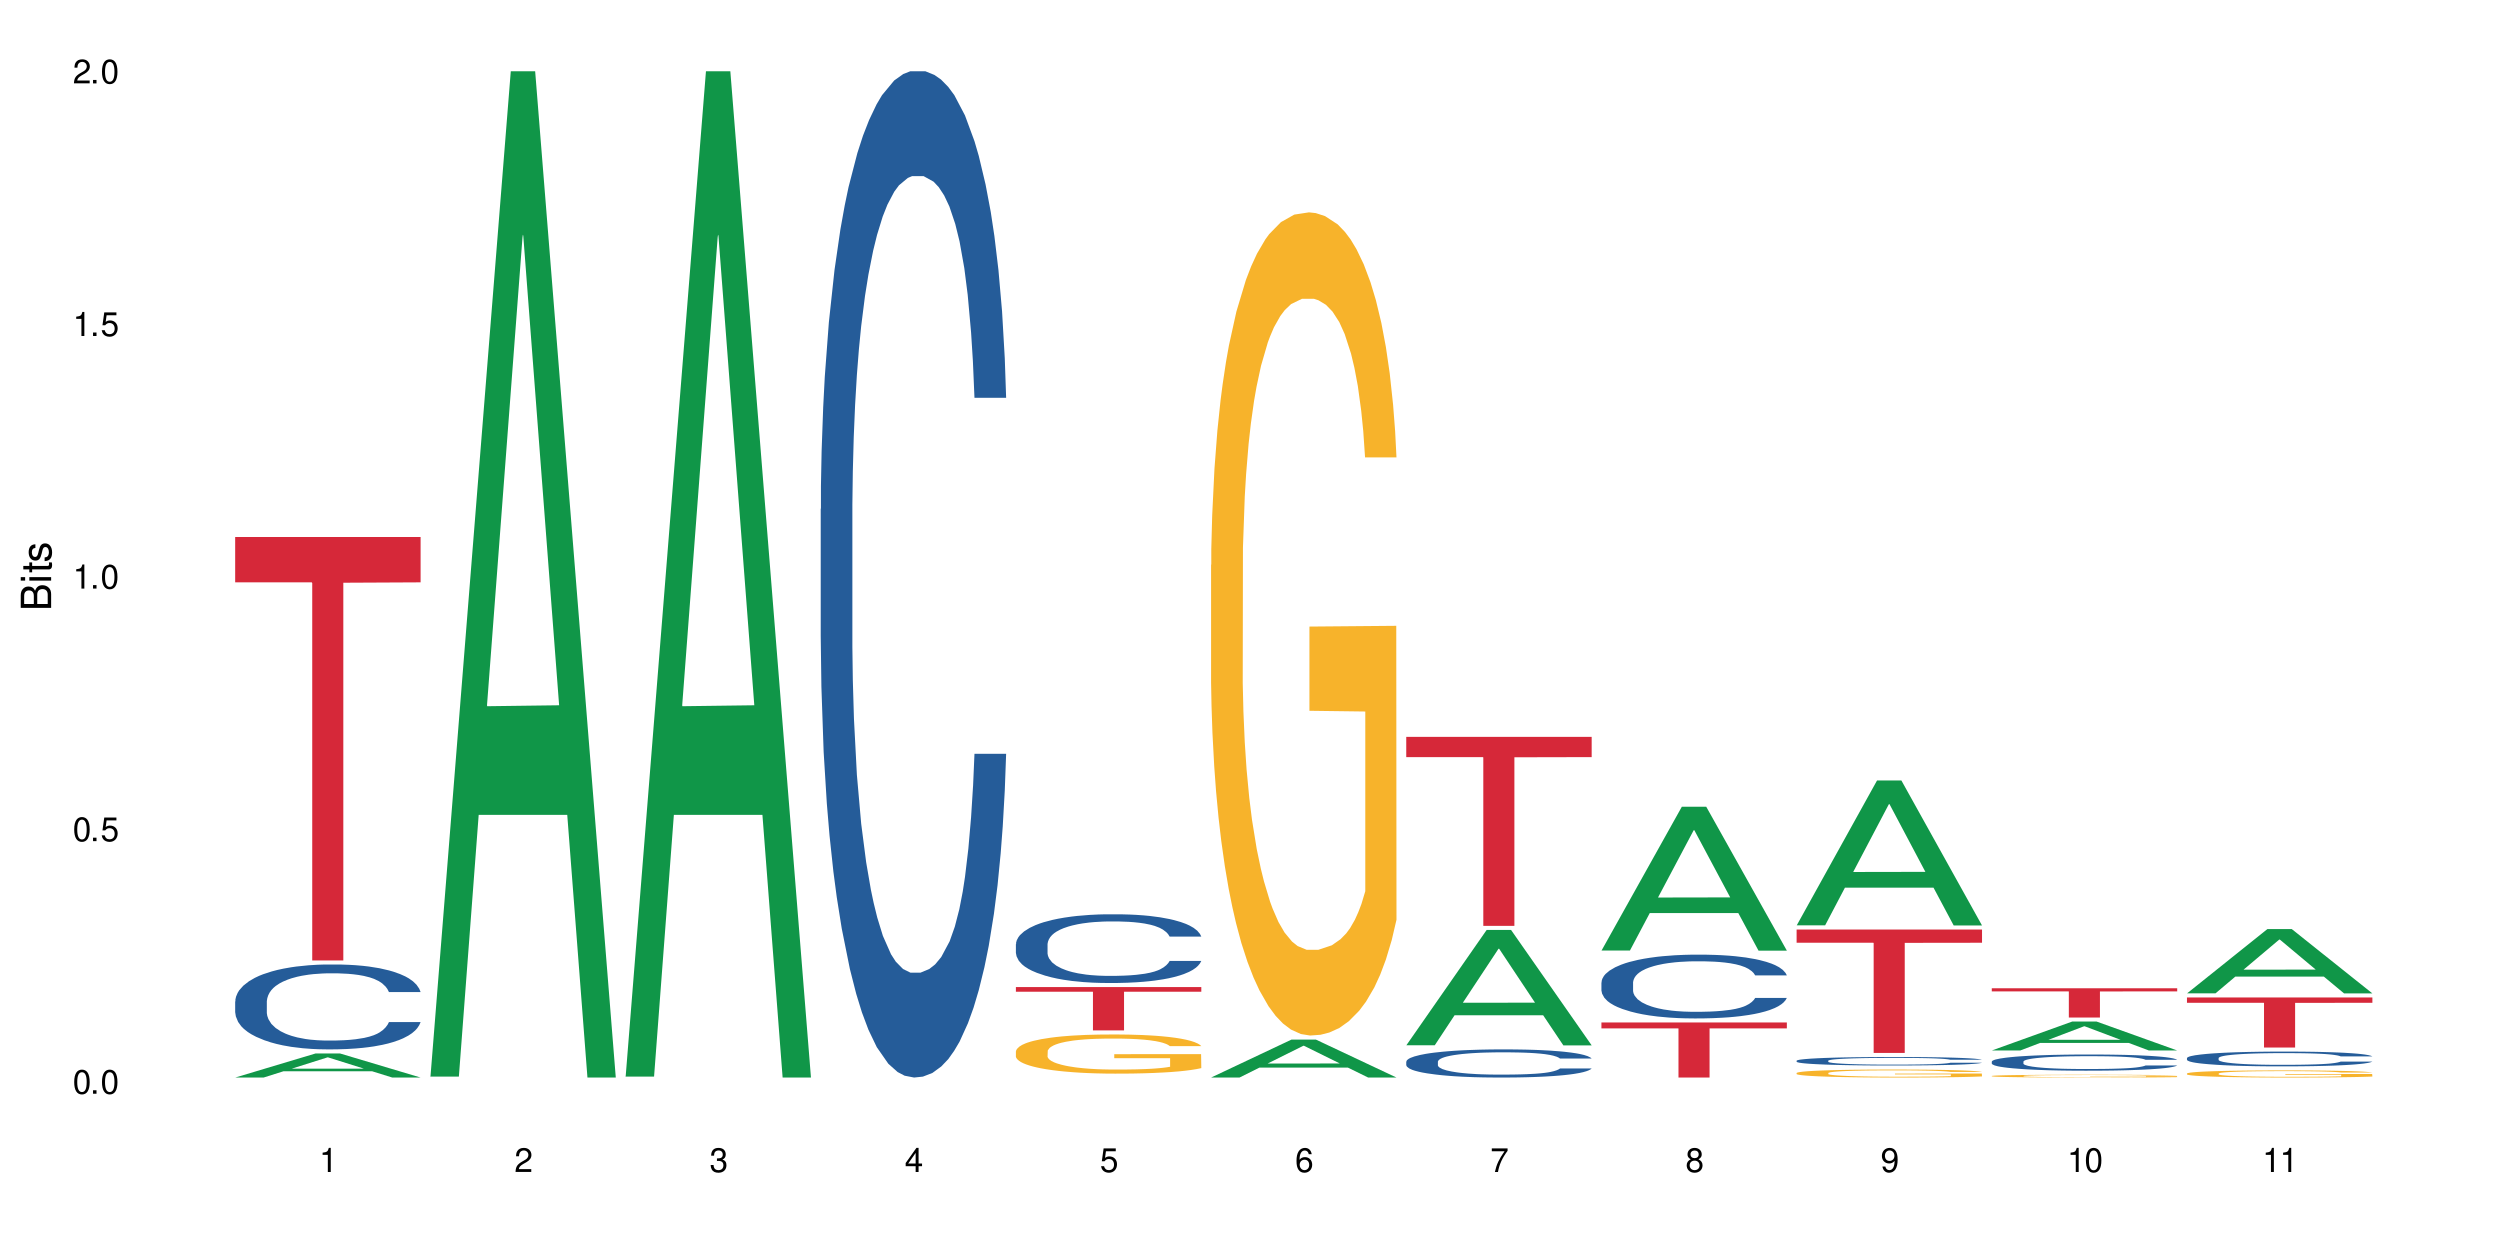 <?xml version="1.0" encoding="UTF-8"?>
<svg xmlns="http://www.w3.org/2000/svg" xmlns:xlink="http://www.w3.org/1999/xlink" width="720" height="360" viewBox="0 0 720 360">
<defs>
<g>
<g id="glyph-0-0">
</g>
<g id="glyph-0-1">
<path d="M 2.641 -6.938 C 2 -6.938 1.422 -6.656 1.078 -6.172 C 0.641 -5.562 0.406 -4.641 0.406 -3.359 C 0.406 -1.016 1.188 0.219 2.641 0.219 C 4.078 0.219 4.859 -1.016 4.859 -3.297 C 4.859 -4.641 4.656 -5.547 4.203 -6.172 C 3.844 -6.656 3.281 -6.938 2.641 -6.938 Z M 2.641 -6.188 C 3.547 -6.188 4 -5.25 4 -3.375 C 4 -1.406 3.562 -0.484 2.625 -0.484 C 1.734 -0.484 1.281 -1.438 1.281 -3.344 C 1.281 -5.25 1.734 -6.188 2.641 -6.188 Z M 2.641 -6.188 "/>
</g>
<g id="glyph-0-2">
<path d="M 1.828 -1 L 0.828 -1 L 0.828 0 L 1.828 0 Z M 1.828 -1 "/>
</g>
<g id="glyph-0-3">
<path d="M 4.562 -6.797 L 1.062 -6.797 L 0.547 -3.094 L 1.328 -3.094 C 1.719 -3.562 2.047 -3.734 2.578 -3.734 C 3.484 -3.734 4.062 -3.109 4.062 -2.094 C 4.062 -1.125 3.484 -0.531 2.578 -0.531 C 1.828 -0.531 1.375 -0.906 1.188 -1.672 L 0.328 -1.672 C 0.453 -1.109 0.547 -0.844 0.75 -0.594 C 1.125 -0.078 1.828 0.219 2.594 0.219 C 3.969 0.219 4.922 -0.781 4.922 -2.219 C 4.922 -3.562 4.031 -4.484 2.719 -4.484 C 2.25 -4.484 1.859 -4.359 1.469 -4.062 L 1.734 -5.969 L 4.562 -5.969 Z M 4.562 -6.797 "/>
</g>
<g id="glyph-0-4">
<path d="M 2.484 -4.938 L 2.484 0 L 3.328 0 L 3.328 -6.938 L 2.766 -6.938 C 2.469 -5.875 2.281 -5.734 0.984 -5.562 L 0.984 -4.938 Z M 2.484 -4.938 "/>
</g>
<g id="glyph-0-5">
<path d="M 4.859 -0.828 L 1.281 -0.828 C 1.359 -1.406 1.672 -1.781 2.5 -2.281 L 3.469 -2.828 C 4.406 -3.344 4.906 -4.062 4.906 -4.906 C 4.906 -5.484 4.672 -6.031 4.266 -6.406 C 3.859 -6.766 3.375 -6.938 2.719 -6.938 C 1.859 -6.938 1.219 -6.625 0.844 -6.031 C 0.609 -5.672 0.5 -5.234 0.484 -4.531 L 1.328 -4.531 C 1.359 -5.016 1.406 -5.281 1.531 -5.516 C 1.75 -5.938 2.188 -6.203 2.703 -6.203 C 3.469 -6.203 4.031 -5.641 4.031 -4.891 C 4.031 -4.344 3.719 -3.859 3.125 -3.516 L 2.234 -3 C 0.812 -2.172 0.406 -1.531 0.328 -0.016 L 4.859 -0.016 Z M 4.859 -0.828 "/>
</g>
<g id="glyph-0-6">
<path d="M 2.125 -3.188 L 2.578 -3.188 C 3.5 -3.188 3.984 -2.766 3.984 -1.922 C 3.984 -1.062 3.469 -0.531 2.594 -0.531 C 1.656 -0.531 1.203 -1 1.156 -2.016 L 0.312 -2.016 C 0.344 -1.453 0.438 -1.094 0.609 -0.781 C 0.953 -0.109 1.625 0.219 2.547 0.219 C 3.953 0.219 4.859 -0.625 4.859 -1.938 C 4.859 -2.828 4.516 -3.297 3.703 -3.594 C 4.344 -3.844 4.656 -4.328 4.656 -5.031 C 4.656 -6.219 3.875 -6.938 2.578 -6.938 C 1.203 -6.938 0.484 -6.172 0.453 -4.703 L 1.297 -4.703 C 1.312 -5.125 1.344 -5.359 1.453 -5.578 C 1.641 -5.969 2.062 -6.203 2.594 -6.203 C 3.344 -6.203 3.797 -5.75 3.797 -5 C 3.797 -4.516 3.609 -4.219 3.25 -4.047 C 3.016 -3.953 2.703 -3.922 2.125 -3.906 Z M 2.125 -3.188 "/>
</g>
<g id="glyph-0-7">
<path d="M 3.141 -1.672 L 3.141 0 L 3.984 0 L 3.984 -1.672 L 4.984 -1.672 L 4.984 -2.438 L 3.984 -2.438 L 3.984 -6.938 L 3.359 -6.938 L 0.266 -2.578 L 0.266 -1.672 Z M 3.141 -2.438 L 1 -2.438 L 3.141 -5.5 Z M 3.141 -2.438 "/>
</g>
<g id="glyph-0-8">
<path d="M 4.781 -5.125 C 4.609 -6.266 3.891 -6.938 2.844 -6.938 C 2.094 -6.938 1.422 -6.578 1.031 -5.953 C 0.594 -5.266 0.406 -4.422 0.406 -3.172 C 0.406 -2 0.578 -1.25 0.984 -0.641 C 1.359 -0.078 1.953 0.219 2.703 0.219 C 3.984 0.219 4.922 -0.75 4.922 -2.094 C 4.922 -3.375 4.062 -4.281 2.844 -4.281 C 2.172 -4.281 1.641 -4.031 1.281 -3.516 C 1.281 -5.234 1.828 -6.188 2.797 -6.188 C 3.391 -6.188 3.797 -5.797 3.938 -5.125 Z M 2.734 -3.531 C 3.547 -3.531 4.062 -2.953 4.062 -2.031 C 4.062 -1.156 3.484 -0.531 2.703 -0.531 C 1.922 -0.531 1.328 -1.188 1.328 -2.078 C 1.328 -2.938 1.906 -3.531 2.734 -3.531 Z M 2.734 -3.531 "/>
</g>
<g id="glyph-0-9">
<path d="M 4.984 -6.797 L 0.438 -6.797 L 0.438 -5.969 L 4.109 -5.969 C 2.5 -3.656 1.828 -2.234 1.328 0 L 2.219 0 C 2.594 -2.172 3.453 -4.047 4.984 -6.094 Z M 4.984 -6.797 "/>
</g>
<g id="glyph-0-10">
<path d="M 3.75 -3.656 C 4.469 -4.094 4.688 -4.438 4.688 -5.078 C 4.688 -6.172 3.844 -6.938 2.641 -6.938 C 1.438 -6.938 0.594 -6.172 0.594 -5.094 C 0.594 -4.438 0.812 -4.094 1.516 -3.656 C 0.734 -3.266 0.359 -2.703 0.359 -1.922 C 0.359 -0.656 1.281 0.219 2.641 0.219 C 3.984 0.219 4.922 -0.656 4.922 -1.922 C 4.922 -2.703 4.531 -3.266 3.75 -3.656 Z M 2.641 -6.188 C 3.359 -6.188 3.812 -5.75 3.812 -5.062 C 3.812 -4.406 3.344 -3.984 2.641 -3.984 C 1.922 -3.984 1.453 -4.406 1.453 -5.078 C 1.453 -5.75 1.922 -6.188 2.641 -6.188 Z M 2.641 -3.266 C 3.484 -3.266 4.062 -2.719 4.062 -1.906 C 4.062 -1.078 3.484 -0.531 2.625 -0.531 C 1.797 -0.531 1.219 -1.094 1.219 -1.906 C 1.219 -2.719 1.781 -3.266 2.641 -3.266 Z M 2.641 -3.266 "/>
</g>
<g id="glyph-0-11">
<path d="M 0.516 -1.578 C 0.672 -0.453 1.406 0.219 2.438 0.219 C 3.188 0.219 3.859 -0.141 4.266 -0.766 C 4.688 -1.453 4.891 -2.297 4.891 -3.547 C 4.891 -4.719 4.703 -5.453 4.312 -6.078 C 3.938 -6.641 3.344 -6.938 2.594 -6.938 C 1.297 -6.938 0.359 -5.969 0.359 -4.625 C 0.359 -3.344 1.234 -2.453 2.453 -2.453 C 3.094 -2.453 3.578 -2.672 4.016 -3.203 C 4 -1.484 3.469 -0.531 2.5 -0.531 C 1.906 -0.531 1.484 -0.906 1.359 -1.578 Z M 2.578 -6.203 C 3.375 -6.203 3.969 -5.531 3.969 -4.641 C 3.969 -3.797 3.391 -3.188 2.547 -3.188 C 1.734 -3.188 1.234 -3.766 1.234 -4.688 C 1.234 -5.562 1.797 -6.203 2.578 -6.203 Z M 2.578 -6.203 "/>
</g>
<g id="glyph-1-0">
</g>
<g id="glyph-1-1">
<path d="M 0 -0.953 L 0 -4.891 C 0 -5.719 -0.234 -6.344 -0.734 -6.797 C -1.188 -7.234 -1.812 -7.469 -2.5 -7.469 C -3.547 -7.469 -4.188 -7 -4.625 -5.875 C -4.984 -6.688 -5.625 -7.094 -6.531 -7.094 C -7.172 -7.094 -7.734 -6.859 -8.141 -6.391 C -8.562 -5.922 -8.75 -5.344 -8.75 -4.5 L -8.75 -0.953 Z M -4.984 -2.062 L -7.766 -2.062 L -7.766 -4.219 C -7.766 -4.844 -7.688 -5.203 -7.453 -5.5 C -7.219 -5.812 -6.859 -5.969 -6.375 -5.969 C -5.891 -5.969 -5.531 -5.812 -5.297 -5.5 C -5.062 -5.203 -4.984 -4.844 -4.984 -4.219 Z M -0.984 -2.062 L -4 -2.062 L -4 -4.781 C -4 -5.766 -3.438 -6.359 -2.484 -6.359 C -1.547 -6.359 -0.984 -5.766 -0.984 -4.781 Z M -0.984 -2.062 "/>
</g>
<g id="glyph-1-2">
<path d="M -6.281 -1.797 L -6.281 -0.797 L 0 -0.797 L 0 -1.797 Z M -8.75 -1.797 L -8.75 -0.797 L -7.484 -0.797 L -7.484 -1.797 Z M -8.75 -1.797 "/>
</g>
<g id="glyph-1-3">
<path d="M -6.281 -3.047 L -6.281 -2.016 L -8.016 -2.016 L -8.016 -1.016 L -6.281 -1.016 L -6.281 -0.172 L -5.469 -0.172 L -5.469 -1.016 L -0.719 -1.016 C -0.078 -1.016 0.281 -1.453 0.281 -2.234 C 0.281 -2.5 0.25 -2.719 0.188 -3.047 L -0.641 -3.047 C -0.609 -2.906 -0.594 -2.766 -0.594 -2.562 C -0.594 -2.141 -0.719 -2.016 -1.156 -2.016 L -5.469 -2.016 L -5.469 -3.047 Z M -6.281 -3.047 "/>
</g>
<g id="glyph-1-4">
<path d="M -4.531 -5.25 C -5.766 -5.25 -6.469 -4.422 -6.469 -2.969 C -6.469 -1.516 -5.719 -0.562 -4.547 -0.562 C -3.562 -0.562 -3.094 -1.062 -2.734 -2.562 L -2.516 -3.484 C -2.344 -4.188 -2.094 -4.469 -1.641 -4.469 C -1.047 -4.469 -0.641 -3.875 -0.641 -3 C -0.641 -2.453 -0.797 -2 -1.062 -1.75 C -1.25 -1.594 -1.422 -1.531 -1.875 -1.469 L -1.875 -0.406 C -0.422 -0.453 0.281 -1.266 0.281 -2.922 C 0.281 -4.5 -0.5 -5.516 -1.719 -5.516 C -2.656 -5.516 -3.172 -4.984 -3.469 -3.734 L -3.703 -2.766 C -3.891 -1.953 -4.156 -1.609 -4.594 -1.609 C -5.188 -1.609 -5.547 -2.125 -5.547 -2.938 C -5.547 -3.75 -5.203 -4.172 -4.531 -4.203 Z M -4.531 -5.25 "/>
</g>
</g>
</defs>
<rect x="-72" y="-36" width="864" height="432" fill="rgb(100%, 100%, 100%)" fill-opacity="1"/>
<path fill-rule="nonzero" fill="rgb(6.275%, 58.824%, 28.235%)" fill-opacity="1" d="M 67.73 310.324 L 67.789 310.32 L 90.895 303.395 L 97.91 303.395 L 121.133 310.332 L 112.973 310.332 L 107.152 308.52 L 81.652 308.52 L 75.945 310.324 L 67.73 310.324 L 84.105 307.773 L 104.816 307.766 L 94.488 304.527 L 94.375 304.52 L 94.262 304.539 L 84.047 307.766 L 84.105 307.773 Z M 67.73 310.324 "/>
<path fill-rule="nonzero" fill="rgb(14.51%, 36.078%, 60%)" fill-opacity="1" d="M 67.73 288.414 L 67.797 288.395 L 67.797 287.855 L 67.992 287.008 L 68.449 285.934 L 68.902 285.195 L 70.074 283.879 L 71.703 282.605 L 73.398 281.621 L 74.633 281.039 L 75.742 280.594 L 78.281 279.766 L 79.91 279.34 L 81.668 278.961 L 83.816 278.582 L 85.379 278.359 L 88.895 278 L 91.5 277.844 L 93.52 277.777 L 97.883 277.777 L 100.488 277.867 L 102.375 277.977 L 104.461 278.156 L 106.219 278.359 L 109.281 278.848 L 112.016 279.477 L 113.254 279.832 L 115.207 280.527 L 116.703 281.195 L 117.746 281.777 L 118.918 282.605 L 119.961 283.609 L 120.742 284.75 L 121.133 285.711 L 112.016 285.711 L 111.559 284.816 L 111.039 284.125 L 110.062 283.207 L 109.086 282.559 L 107.715 281.91 L 106.48 281.488 L 104.785 281.062 L 103.289 280.793 L 101.727 280.594 L 100.227 280.457 L 97.363 280.324 L 94.039 280.324 L 92.805 280.371 L 90.262 280.547 L 88.895 280.703 L 86.941 281.016 L 85.574 281.309 L 83.945 281.754 L 82.84 282.137 L 81.473 282.715 L 80.496 283.23 L 79.387 283.969 L 78.738 284.527 L 78.152 285.152 L 77.629 285.891 L 77.238 286.672 L 76.977 287.5 L 76.848 288.305 L 76.848 291.77 L 76.977 292.574 L 77.305 293.512 L 78.152 294.875 L 79.387 296.059 L 80.82 297 L 82.188 297.668 L 82.969 297.98 L 84.012 298.34 L 85.641 298.785 L 87.984 299.234 L 89.352 299.414 L 91.438 299.59 L 93.586 299.68 L 96.449 299.68 L 98.988 299.59 L 100.684 299.48 L 102.441 299.301 L 104.852 298.922 L 106.348 298.562 L 107.652 298.141 L 108.629 297.715 L 109.281 297.355 L 110.258 296.664 L 111.039 295.902 L 111.625 295.121 L 112.016 294.363 L 121.133 294.363 L 120.742 295.254 L 120.156 296.129 L 119.57 296.777 L 118.656 297.559 L 117.613 298.25 L 116.117 299.031 L 114.879 299.547 L 113.254 300.105 L 111.754 300.531 L 110.125 300.91 L 107.715 301.359 L 106.152 301.582 L 104.461 301.781 L 102.441 301.961 L 99.902 302.117 L 97.168 302.207 L 94.625 302.23 L 91.891 302.184 L 89.871 302.094 L 87.203 301.895 L 83.883 301.492 L 81.473 301.066 L 79.582 300.641 L 77.957 300.195 L 76.133 299.59 L 73.789 298.609 L 72.355 297.848 L 71.379 297.223 L 70.27 296.352 L 69.488 295.57 L 68.578 294.316 L 67.926 292.73 L 67.73 291.5 Z M 67.73 288.414 "/>
<path fill-rule="nonzero" fill="rgb(83.922%, 15.686%, 22.353%)" fill-opacity="1" d="M 67.73 154.66 L 121.133 154.66 L 121.133 167.715 L 98.875 167.828 L 98.875 276.613 L 89.922 276.613 L 89.922 167.941 L 89.793 167.715 L 67.73 167.715 Z M 67.73 154.66 "/>
<path fill-rule="nonzero" fill="rgb(6.275%, 58.824%, 28.235%)" fill-opacity="1" d="M 123.941 310.059 L 124 309.789 L 147.105 20.527 L 154.125 20.527 L 177.344 310.332 L 169.184 310.332 L 163.367 234.684 L 137.863 234.684 L 132.156 310.059 L 123.941 310.059 L 140.316 203.391 L 161.027 203.117 L 150.699 67.875 L 150.586 67.602 L 150.473 68.418 L 140.258 203.117 L 140.316 203.391 Z M 123.941 310.059 "/>
<path fill-rule="nonzero" fill="rgb(6.275%, 58.824%, 28.235%)" fill-opacity="1" d="M 180.152 310.059 L 180.211 309.789 L 203.316 20.527 L 210.336 20.527 L 233.555 310.332 L 225.395 310.332 L 219.578 234.684 L 194.074 234.684 L 188.371 310.059 L 180.152 310.059 L 196.527 203.391 L 217.238 203.117 L 206.91 67.875 L 206.797 67.602 L 206.684 68.418 L 196.473 203.117 L 196.527 203.391 Z M 180.152 310.059 "/>
<path fill-rule="nonzero" fill="rgb(14.51%, 36.078%, 60%)" fill-opacity="1" d="M 236.367 146.621 L 236.43 146.355 L 236.43 140 L 236.625 129.934 L 237.082 117.215 L 237.539 108.477 L 238.711 92.844 L 240.34 77.746 L 242.031 66.09 L 243.27 59.203 L 244.375 53.902 L 246.914 44.102 L 248.543 39.07 L 250.301 34.566 L 252.449 30.062 L 254.016 27.414 L 257.531 23.176 L 260.137 21.32 L 262.152 20.527 L 266.516 20.527 L 269.121 21.586 L 271.012 22.91 L 273.094 25.031 L 274.852 27.414 L 277.914 33.242 L 280.648 40.66 L 281.887 44.898 L 283.84 53.109 L 285.34 61.055 L 286.379 67.945 L 287.551 77.746 L 288.594 89.668 L 289.375 103.176 L 289.766 114.566 L 280.648 114.566 L 280.191 103.973 L 279.672 95.758 L 278.695 84.898 L 277.719 77.215 L 276.352 69.535 L 275.113 64.5 L 273.422 59.469 L 271.922 56.289 L 270.359 53.902 L 268.863 52.316 L 265.996 50.727 L 262.676 50.727 L 261.438 51.254 L 258.898 53.375 L 257.531 55.23 L 255.578 58.938 L 254.211 62.383 L 252.582 67.68 L 251.473 72.184 L 250.105 79.07 L 249.129 85.164 L 248.023 93.906 L 247.371 100.527 L 246.785 107.945 L 246.266 116.688 L 245.875 125.957 L 245.613 135.762 L 245.484 145.297 L 245.484 186.355 L 245.613 195.895 L 245.938 207.02 L 246.785 223.18 L 248.023 237.219 L 249.457 248.344 L 250.824 256.293 L 251.605 260 L 252.645 264.238 L 254.273 269.535 L 256.617 274.836 L 257.984 276.953 L 260.07 279.074 L 262.219 280.133 L 265.086 280.133 L 267.625 279.074 L 269.316 277.75 L 271.074 275.629 L 273.484 271.125 L 274.984 266.887 L 276.285 261.855 L 277.262 256.82 L 277.914 252.582 L 278.891 244.371 L 279.672 235.363 L 280.258 226.094 L 280.648 217.086 L 289.766 217.086 L 289.375 227.684 L 288.789 238.012 L 288.203 245.695 L 287.293 254.969 L 286.25 263.18 L 284.75 272.449 L 283.516 278.543 L 281.887 285.168 L 280.387 290.199 L 278.762 294.703 L 276.352 300 L 274.789 302.648 L 273.094 305.035 L 271.074 307.152 L 268.535 309.008 L 265.801 310.066 L 263.262 310.332 L 260.527 309.801 L 258.508 308.742 L 255.836 306.359 L 252.516 301.59 L 250.105 296.559 L 248.219 291.523 L 246.59 286.227 L 244.766 279.074 L 242.422 267.418 L 240.988 258.41 L 240.012 250.992 L 238.906 240.664 L 238.125 231.391 L 237.211 216.555 L 236.562 197.746 L 236.367 183.18 Z M 236.367 146.621 "/>
<path fill-rule="nonzero" fill="rgb(14.51%, 36.078%, 60%)" fill-opacity="1" d="M 292.578 271.93 L 292.641 271.914 L 292.641 271.477 L 292.836 270.789 L 293.293 269.922 L 293.75 269.324 L 294.922 268.258 L 296.551 267.227 L 298.242 266.43 L 299.48 265.961 L 300.586 265.598 L 303.125 264.93 L 304.754 264.586 L 306.512 264.277 L 308.664 263.969 L 310.227 263.789 L 313.742 263.5 L 316.348 263.371 L 318.367 263.32 L 322.73 263.32 L 325.332 263.391 L 327.223 263.48 L 329.305 263.625 L 331.066 263.789 L 334.125 264.188 L 336.859 264.695 L 338.098 264.984 L 340.051 265.543 L 341.551 266.086 L 342.59 266.559 L 343.762 267.227 L 344.805 268.039 L 345.586 268.965 L 345.977 269.742 L 336.859 269.742 L 336.406 269.02 L 335.883 268.457 L 334.906 267.715 L 333.93 267.191 L 332.562 266.664 L 331.324 266.32 L 329.633 265.977 L 328.133 265.762 L 326.57 265.598 L 325.074 265.488 L 322.207 265.383 L 318.887 265.383 L 317.648 265.418 L 315.109 265.562 L 313.742 265.688 L 311.789 265.941 L 310.422 266.176 L 308.793 266.539 L 307.684 266.848 L 306.316 267.316 L 305.34 267.734 L 304.234 268.332 L 303.582 268.781 L 302.996 269.289 L 302.477 269.887 L 302.086 270.52 L 301.824 271.188 L 301.695 271.84 L 301.695 274.645 L 301.824 275.297 L 302.148 276.055 L 302.996 277.16 L 304.234 278.117 L 305.668 278.879 L 307.035 279.422 L 307.816 279.676 L 308.859 279.965 L 310.484 280.324 L 312.832 280.688 L 314.199 280.832 L 316.281 280.977 L 318.43 281.051 L 321.297 281.051 L 323.836 280.977 L 325.527 280.887 L 327.289 280.742 L 329.695 280.434 L 331.195 280.145 L 332.496 279.801 L 333.473 279.457 L 334.125 279.168 L 335.102 278.605 L 335.883 277.992 L 336.469 277.359 L 336.859 276.742 L 345.977 276.742 L 345.586 277.469 L 345 278.172 L 344.414 278.699 L 343.504 279.332 L 342.461 279.891 L 340.965 280.523 L 339.727 280.941 L 338.098 281.395 L 336.602 281.738 L 334.973 282.043 L 332.562 282.406 L 331 282.586 L 329.305 282.75 L 327.289 282.895 L 324.746 283.023 L 322.012 283.094 L 319.473 283.113 L 316.738 283.074 L 314.719 283.004 L 312.047 282.84 L 308.727 282.516 L 306.316 282.172 L 304.43 281.828 L 302.801 281.465 L 300.977 280.977 L 298.633 280.18 L 297.199 279.566 L 296.223 279.059 L 295.117 278.355 L 294.336 277.719 L 293.422 276.707 L 292.773 275.422 L 292.578 274.426 Z M 292.578 271.93 "/>
<path fill-rule="nonzero" fill="rgb(96.863%, 70.196%, 16.863%)" fill-opacity="1" d="M 292.578 302.758 L 292.641 302.75 L 292.641 302.543 L 292.902 302.078 L 293.555 301.441 L 294.398 300.914 L 295.312 300.504 L 295.898 300.285 L 296.875 299.977 L 297.723 299.75 L 299.871 299.285 L 302.605 298.855 L 304.105 298.668 L 305.797 298.492 L 308.207 298.297 L 309.312 298.227 L 312.699 298.059 L 316.543 297.957 L 320.773 297.926 L 322.73 297.938 L 325.398 297.977 L 329.047 298.09 L 331.129 298.195 L 332.758 298.297 L 334.449 298.43 L 336.535 298.637 L 338.488 298.883 L 340.051 299.133 L 341.613 299.441 L 342.918 299.77 L 344.023 300.133 L 345 300.562 L 345.586 300.926 L 345.977 301.285 L 336.926 301.285 L 336.406 300.926 L 335.82 300.645 L 334.84 300.305 L 333.863 300.059 L 332.887 299.863 L 331.066 299.594 L 329.5 299.43 L 327.547 299.285 L 325.66 299.195 L 323.512 299.133 L 322.207 299.109 L 318.758 299.109 L 315.629 299.184 L 313.809 299.266 L 312.504 299.348 L 310.68 299.504 L 309.574 299.625 L 308.922 299.707 L 306.969 300.027 L 305.668 300.316 L 304.949 300.512 L 304.039 300.82 L 303.387 301.102 L 302.672 301.512 L 302.281 301.82 L 301.758 302.523 L 301.695 304.375 L 301.891 304.77 L 302.281 305.191 L 302.801 305.562 L 303.582 305.953 L 304.363 306.25 L 305.73 306.652 L 306.902 306.922 L 307.816 307.098 L 309.574 307.375 L 310.289 307.469 L 311.984 307.652 L 313.742 307.797 L 315.891 307.922 L 317.52 307.98 L 320.125 308.035 L 323.445 308.035 L 327.352 307.973 L 329.828 307.891 L 331.52 307.809 L 332.629 307.734 L 333.996 307.621 L 334.973 307.52 L 335.883 307.406 L 336.992 307.23 L 336.992 304.77 L 320.906 304.758 L 320.906 303.602 L 345.914 303.594 L 345.977 307.621 L 344.609 307.898 L 342.918 308.168 L 341.289 308.375 L 339.598 308.551 L 337.188 308.746 L 335.234 308.867 L 332.238 309.012 L 329.5 309.105 L 326.637 309.168 L 324.098 309.199 L 321.102 309.207 L 318.43 309.188 L 315.566 309.125 L 313.285 309.043 L 311.203 308.941 L 309.117 308.805 L 306.512 308.59 L 304.82 308.414 L 303.062 308.199 L 301.305 307.941 L 299.742 307.664 L 298.699 307.445 L 297.656 307.199 L 296.551 306.891 L 295.508 306.539 L 294.727 306.219 L 294.008 305.859 L 293.488 305.52 L 292.969 305.055 L 292.707 304.684 L 292.578 304.367 Z M 292.578 302.758 "/>
<path fill-rule="nonzero" fill="rgb(83.922%, 15.686%, 22.353%)" fill-opacity="1" d="M 292.578 284.277 L 345.977 284.277 L 345.977 285.613 L 323.723 285.625 L 323.723 296.762 L 314.77 296.762 L 314.77 285.637 L 314.637 285.613 L 292.578 285.613 Z M 292.578 284.277 "/>
<path fill-rule="nonzero" fill="rgb(6.275%, 58.824%, 28.235%)" fill-opacity="1" d="M 348.789 310.32 L 348.844 310.312 L 371.953 299.398 L 378.969 299.398 L 402.188 310.332 L 394.031 310.332 L 388.211 307.477 L 362.711 307.477 L 357.004 310.32 L 348.789 310.32 L 365.164 306.297 L 385.871 306.285 L 375.547 301.184 L 375.434 301.172 L 375.316 301.203 L 365.105 306.285 L 365.164 306.297 Z M 348.789 310.32 "/>
<path fill-rule="nonzero" fill="rgb(96.863%, 70.196%, 16.863%)" fill-opacity="1" d="M 348.789 162.699 L 348.852 162.48 L 348.852 158.152 L 349.113 148.41 L 349.766 134.984 L 350.613 123.945 L 351.523 115.285 L 352.109 110.738 L 353.086 104.242 L 353.934 99.477 L 356.082 89.734 L 358.816 80.641 L 360.316 76.746 L 362.008 73.062 L 364.418 68.949 L 365.523 67.434 L 368.91 63.973 L 372.754 61.805 L 376.988 61.156 L 378.941 61.371 L 381.609 62.238 L 385.258 64.621 L 387.34 66.785 L 388.969 68.949 L 390.664 71.766 L 392.746 76.094 L 394.699 81.293 L 396.262 86.488 L 397.824 92.984 L 399.129 99.91 L 400.234 107.488 L 401.211 116.582 L 401.797 124.16 L 402.188 131.738 L 393.137 131.738 L 392.617 124.16 L 392.031 118.316 L 391.055 111.168 L 390.078 105.973 L 389.098 101.859 L 387.277 96.23 L 385.715 92.766 L 383.758 89.734 L 381.871 87.785 L 379.723 86.488 L 378.418 86.055 L 374.969 86.055 L 371.844 87.57 L 370.02 89.301 L 368.715 91.035 L 366.891 94.281 L 365.785 96.879 L 365.133 98.613 L 363.18 105.324 L 361.879 111.387 L 361.16 115.5 L 360.25 121.996 L 359.598 127.84 L 358.883 136.5 L 358.492 142.996 L 357.969 157.719 L 357.906 196.691 L 358.102 204.918 L 358.492 213.793 L 359.012 221.59 L 359.793 229.816 L 360.574 236.094 L 361.941 244.539 L 363.117 250.168 L 364.027 253.848 L 365.785 259.695 L 366.5 261.645 L 368.195 265.539 L 369.953 268.57 L 372.102 271.168 L 373.73 272.469 L 376.336 273.551 L 379.656 273.551 L 383.562 272.25 L 386.039 270.52 L 387.73 268.789 L 388.84 267.273 L 390.207 264.891 L 391.184 262.727 L 392.094 260.344 L 393.203 256.664 L 393.203 204.918 L 377.117 204.703 L 377.117 180.453 L 402.125 180.234 L 402.188 264.891 L 400.82 270.734 L 399.129 276.367 L 397.5 280.695 L 395.809 284.375 L 393.398 288.488 L 391.445 291.09 L 388.449 294.117 L 385.715 296.066 L 382.848 297.367 L 380.309 298.016 L 377.312 298.234 L 374.641 297.801 L 371.777 296.5 L 369.496 294.77 L 367.414 292.602 L 365.328 289.789 L 362.727 285.242 L 361.031 281.562 L 359.273 277.016 L 357.516 271.602 L 355.953 265.758 L 354.91 261.211 L 353.867 256.012 L 352.762 249.52 L 351.719 242.156 L 350.938 235.445 L 350.223 227.867 L 349.699 220.723 L 349.18 210.98 L 348.918 203.188 L 348.789 196.473 Z M 348.789 162.699 "/>
<path fill-rule="nonzero" fill="rgb(6.275%, 58.824%, 28.235%)" fill-opacity="1" d="M 405 301.035 L 405.059 301.004 L 428.164 267.816 L 435.18 267.816 L 458.402 301.066 L 450.242 301.066 L 444.422 292.387 L 418.922 292.387 L 413.215 301.035 L 405 301.035 L 421.375 288.797 L 442.082 288.766 L 431.758 273.246 L 431.645 273.215 L 431.527 273.309 L 421.316 288.766 L 421.375 288.797 Z M 405 301.035 "/>
<path fill-rule="nonzero" fill="rgb(14.51%, 36.078%, 60%)" fill-opacity="1" d="M 405 305.754 L 405.066 305.75 L 405.066 305.57 L 405.262 305.289 L 405.715 304.934 L 406.172 304.688 L 407.344 304.254 L 408.973 303.832 L 410.664 303.504 L 411.902 303.312 L 413.012 303.164 L 415.551 302.891 L 417.18 302.75 L 418.938 302.621 L 421.086 302.496 L 422.648 302.422 L 426.164 302.305 L 428.77 302.254 L 430.789 302.23 L 435.152 302.23 L 437.758 302.262 L 439.645 302.297 L 441.73 302.355 L 443.488 302.422 L 446.547 302.586 L 449.285 302.793 L 450.52 302.91 L 452.473 303.141 L 453.973 303.363 L 455.016 303.555 L 456.188 303.832 L 457.227 304.164 L 458.012 304.543 L 458.402 304.859 L 449.285 304.859 L 448.828 304.562 L 448.309 304.332 L 447.328 304.031 L 446.352 303.816 L 444.984 303.602 L 443.746 303.461 L 442.055 303.32 L 440.559 303.23 L 438.992 303.164 L 437.496 303.121 L 434.629 303.074 L 431.309 303.074 L 430.07 303.09 L 427.531 303.148 L 426.164 303.199 L 424.211 303.305 L 422.844 303.402 L 421.215 303.547 L 420.109 303.676 L 418.742 303.867 L 417.766 304.039 L 416.656 304.281 L 416.004 304.469 L 415.418 304.676 L 414.898 304.918 L 414.508 305.18 L 414.246 305.453 L 414.117 305.719 L 414.117 306.867 L 414.246 307.133 L 414.574 307.445 L 415.418 307.895 L 416.656 308.289 L 418.09 308.598 L 419.457 308.82 L 420.238 308.926 L 421.281 309.043 L 422.91 309.191 L 425.254 309.34 L 426.621 309.398 L 428.703 309.457 L 430.855 309.488 L 433.719 309.488 L 436.258 309.457 L 437.953 309.422 L 439.711 309.363 L 442.121 309.238 L 443.617 309.117 L 444.922 308.977 L 445.898 308.836 L 446.547 308.719 L 447.523 308.488 L 448.309 308.238 L 448.895 307.977 L 449.285 307.727 L 458.402 307.727 L 458.012 308.023 L 457.426 308.312 L 456.836 308.527 L 455.926 308.785 L 454.883 309.016 L 453.387 309.273 L 452.148 309.445 L 450.52 309.629 L 449.023 309.77 L 447.395 309.895 L 444.984 310.043 L 443.422 310.117 L 441.73 310.184 L 439.711 310.242 L 437.172 310.297 L 434.434 310.324 L 431.895 310.332 L 429.16 310.316 L 427.141 310.289 L 424.473 310.223 L 421.148 310.09 L 418.742 309.949 L 416.852 309.805 L 415.223 309.66 L 413.402 309.457 L 411.055 309.133 L 409.625 308.883 L 408.648 308.672 L 407.539 308.383 L 406.758 308.125 L 405.848 307.711 L 405.195 307.184 L 405 306.777 Z M 405 305.754 "/>
<path fill-rule="nonzero" fill="rgb(83.922%, 15.686%, 22.353%)" fill-opacity="1" d="M 405 212.219 L 458.402 212.219 L 458.402 218.047 L 436.145 218.098 L 436.145 266.652 L 427.191 266.652 L 427.191 218.148 L 427.062 218.047 L 405 218.047 Z M 405 212.219 "/>
<path fill-rule="nonzero" fill="rgb(6.275%, 58.824%, 28.235%)" fill-opacity="1" d="M 461.211 273.746 L 461.27 273.707 L 484.375 232.332 L 491.391 232.332 L 514.613 273.785 L 506.453 273.785 L 500.633 262.965 L 475.133 262.965 L 469.426 273.746 L 461.211 273.746 L 477.586 258.488 L 498.297 258.449 L 487.969 239.105 L 487.855 239.066 L 487.742 239.184 L 477.527 258.449 L 477.586 258.488 Z M 461.211 273.746 "/>
<path fill-rule="nonzero" fill="rgb(14.51%, 36.078%, 60%)" fill-opacity="1" d="M 461.211 282.938 L 461.277 282.922 L 461.277 282.52 L 461.473 281.883 L 461.926 281.074 L 462.383 280.52 L 463.555 279.531 L 465.184 278.574 L 466.879 277.836 L 468.113 277.398 L 469.223 277.062 L 471.762 276.441 L 473.391 276.125 L 475.148 275.84 L 477.297 275.551 L 478.859 275.387 L 482.375 275.117 L 484.98 275 L 487 274.949 L 491.363 274.949 L 493.969 275.016 L 495.855 275.098 L 497.941 275.234 L 499.699 275.387 L 502.762 275.754 L 505.496 276.223 L 506.73 276.492 L 508.688 277.012 L 510.184 277.516 L 511.227 277.953 L 512.398 278.574 L 513.441 279.328 L 514.223 280.188 L 514.613 280.906 L 505.496 280.906 L 505.039 280.234 L 504.52 279.715 L 503.543 279.027 L 502.562 278.539 L 501.195 278.055 L 499.961 277.734 L 498.266 277.414 L 496.77 277.215 L 495.207 277.062 L 493.707 276.961 L 490.844 276.863 L 487.52 276.863 L 486.285 276.895 L 483.742 277.031 L 482.375 277.148 L 480.422 277.383 L 479.055 277.602 L 477.426 277.938 L 476.32 278.223 L 474.953 278.656 L 473.977 279.043 L 472.867 279.598 L 472.219 280.02 L 471.633 280.488 L 471.109 281.043 L 470.719 281.629 L 470.457 282.25 L 470.328 282.855 L 470.328 285.457 L 470.457 286.062 L 470.785 286.766 L 471.633 287.789 L 472.867 288.68 L 474.301 289.383 L 475.668 289.887 L 476.449 290.121 L 477.492 290.391 L 479.121 290.727 L 481.465 291.062 L 482.832 291.195 L 484.918 291.332 L 487.066 291.398 L 489.93 291.398 L 492.469 291.332 L 494.164 291.246 L 495.922 291.113 L 498.332 290.828 L 499.828 290.559 L 501.133 290.238 L 502.109 289.922 L 502.762 289.652 L 503.738 289.133 L 504.52 288.562 L 505.105 287.973 L 505.496 287.402 L 514.613 287.402 L 514.223 288.074 L 513.637 288.73 L 513.051 289.215 L 512.137 289.805 L 511.094 290.324 L 509.598 290.91 L 508.359 291.297 L 506.73 291.719 L 505.234 292.035 L 503.605 292.32 L 501.195 292.656 L 499.633 292.824 L 497.941 292.977 L 495.922 293.109 L 493.383 293.227 L 490.648 293.297 L 488.105 293.312 L 485.371 293.277 L 483.352 293.211 L 480.684 293.059 L 477.363 292.758 L 474.953 292.438 L 473.062 292.121 L 471.438 291.785 L 469.613 291.332 L 467.27 290.594 L 465.836 290.023 L 464.859 289.551 L 463.75 288.898 L 462.969 288.309 L 462.059 287.371 L 461.406 286.18 L 461.211 285.254 Z M 461.211 282.938 "/>
<path fill-rule="nonzero" fill="rgb(83.922%, 15.686%, 22.353%)" fill-opacity="1" d="M 461.211 294.477 L 514.613 294.477 L 514.613 296.172 L 492.355 296.188 L 492.355 310.332 L 483.402 310.332 L 483.402 296.203 L 483.273 296.172 L 461.211 296.172 Z M 461.211 294.477 "/>
<path fill-rule="nonzero" fill="rgb(6.275%, 58.824%, 28.235%)" fill-opacity="1" d="M 517.422 266.504 L 517.48 266.465 L 540.586 224.781 L 547.602 224.781 L 570.824 266.543 L 562.664 266.543 L 556.848 255.641 L 531.344 255.641 L 525.637 266.504 L 517.422 266.504 L 533.797 251.133 L 554.508 251.094 L 544.18 231.605 L 544.066 231.566 L 543.953 231.684 L 533.738 251.094 L 533.797 251.133 Z M 517.422 266.504 "/>
<path fill-rule="nonzero" fill="rgb(14.51%, 36.078%, 60%)" fill-opacity="1" d="M 517.422 305.48 L 517.488 305.477 L 517.488 305.426 L 517.684 305.34 L 518.141 305.23 L 518.594 305.156 L 519.766 305.027 L 521.395 304.898 L 523.09 304.801 L 524.324 304.742 L 525.434 304.695 L 527.973 304.613 L 529.602 304.57 L 531.359 304.535 L 533.508 304.496 L 535.07 304.473 L 538.586 304.438 L 541.191 304.422 L 543.211 304.414 L 547.574 304.414 L 550.18 304.422 L 552.066 304.434 L 554.152 304.453 L 555.91 304.473 L 558.973 304.523 L 561.707 304.586 L 562.945 304.621 L 564.898 304.691 L 566.395 304.758 L 567.438 304.816 L 568.609 304.898 L 569.652 305 L 570.434 305.113 L 570.824 305.211 L 561.707 305.211 L 561.25 305.121 L 560.73 305.051 L 559.754 304.957 L 558.777 304.895 L 557.41 304.828 L 556.172 304.785 L 554.477 304.742 L 552.98 304.719 L 551.418 304.695 L 549.918 304.684 L 547.055 304.668 L 543.734 304.668 L 542.496 304.676 L 539.957 304.691 L 538.586 304.707 L 536.633 304.738 L 535.266 304.77 L 533.637 304.812 L 532.531 304.852 L 531.164 304.91 L 530.188 304.961 L 529.078 305.035 L 528.43 305.09 L 527.844 305.152 L 527.32 305.227 L 526.93 305.305 L 526.672 305.387 L 526.539 305.469 L 526.539 305.816 L 526.672 305.898 L 526.996 305.992 L 527.844 306.129 L 529.078 306.246 L 530.512 306.34 L 531.879 306.406 L 532.66 306.438 L 533.703 306.473 L 535.332 306.52 L 537.676 306.562 L 539.043 306.582 L 541.129 306.602 L 543.277 306.609 L 546.141 306.609 L 548.684 306.602 L 550.375 306.59 L 552.133 306.57 L 554.543 306.531 L 556.039 306.496 L 557.344 306.453 L 558.32 306.41 L 558.973 306.375 L 559.949 306.305 L 560.73 306.23 L 561.316 306.152 L 561.707 306.074 L 570.824 306.074 L 570.434 306.164 L 569.848 306.254 L 569.262 306.316 L 568.348 306.395 L 567.309 306.465 L 565.809 306.543 L 564.57 306.594 L 562.945 306.652 L 561.445 306.695 L 559.816 306.73 L 557.41 306.777 L 555.844 306.801 L 554.152 306.82 L 552.133 306.836 L 549.594 306.852 L 546.859 306.863 L 544.32 306.863 L 541.582 306.859 L 539.566 306.852 L 536.895 306.832 L 533.574 306.789 L 531.164 306.746 L 529.273 306.703 L 527.648 306.66 L 525.824 306.602 L 523.48 306.5 L 522.047 306.426 L 521.07 306.363 L 519.961 306.273 L 519.18 306.195 L 518.27 306.07 L 517.617 305.914 L 517.422 305.789 Z M 517.422 305.48 "/>
<path fill-rule="nonzero" fill="rgb(96.863%, 70.196%, 16.863%)" fill-opacity="1" d="M 517.422 309.016 L 517.488 309.012 L 517.488 308.969 L 517.75 308.875 L 518.398 308.746 L 519.246 308.637 L 520.156 308.555 L 520.742 308.508 L 521.723 308.445 L 522.566 308.398 L 524.715 308.305 L 527.453 308.219 L 528.949 308.18 L 530.645 308.145 L 533.051 308.102 L 534.16 308.09 L 537.547 308.055 L 541.387 308.035 L 545.621 308.027 L 547.574 308.031 L 550.246 308.039 L 553.891 308.062 L 555.977 308.082 L 557.605 308.102 L 559.297 308.133 L 561.379 308.172 L 563.336 308.223 L 564.898 308.273 L 566.461 308.336 L 567.762 308.406 L 568.871 308.477 L 569.848 308.566 L 570.434 308.641 L 570.824 308.715 L 561.773 308.715 L 561.25 308.641 L 560.664 308.582 L 559.688 308.516 L 558.711 308.465 L 557.734 308.422 L 555.91 308.367 L 554.348 308.336 L 552.395 308.305 L 550.504 308.285 L 548.355 308.273 L 547.055 308.27 L 543.602 308.27 L 540.477 308.285 L 538.652 308.301 L 537.352 308.316 L 535.527 308.352 L 534.418 308.375 L 533.77 308.391 L 531.816 308.457 L 530.512 308.516 L 529.797 308.555 L 528.883 308.621 L 528.234 308.676 L 527.516 308.762 L 527.125 308.824 L 526.605 308.965 L 526.539 309.344 L 526.734 309.426 L 527.125 309.512 L 527.648 309.586 L 528.43 309.668 L 529.211 309.727 L 530.578 309.809 L 531.75 309.863 L 532.66 309.902 L 534.418 309.957 L 535.137 309.977 L 536.828 310.016 L 538.586 310.043 L 540.738 310.07 L 542.363 310.082 L 544.969 310.094 L 548.293 310.094 L 552.199 310.078 L 554.672 310.062 L 556.367 310.047 L 557.473 310.031 L 558.84 310.008 L 559.816 309.988 L 560.73 309.965 L 561.836 309.93 L 561.836 309.426 L 545.75 309.422 L 545.75 309.188 L 570.758 309.184 L 570.824 310.008 L 569.457 310.066 L 567.762 310.121 L 566.137 310.16 L 564.441 310.199 L 562.031 310.238 L 560.078 310.262 L 557.082 310.293 L 554.348 310.312 L 551.48 310.324 L 548.941 310.332 L 545.945 310.332 L 543.277 310.328 L 540.41 310.316 L 538.133 310.297 L 536.047 310.277 L 533.965 310.25 L 531.359 310.207 L 529.664 310.172 L 527.906 310.125 L 526.148 310.074 L 524.586 310.016 L 523.543 309.973 L 522.504 309.922 L 521.395 309.859 L 520.352 309.789 L 519.57 309.723 L 518.855 309.648 L 518.336 309.578 L 517.812 309.484 L 517.555 309.41 L 517.422 309.344 Z M 517.422 309.016 "/>
<path fill-rule="nonzero" fill="rgb(83.922%, 15.686%, 22.353%)" fill-opacity="1" d="M 517.422 267.707 L 570.824 267.707 L 570.824 271.512 L 548.566 271.543 L 548.566 303.25 L 539.613 303.25 L 539.613 271.578 L 539.484 271.512 L 517.422 271.512 Z M 517.422 267.707 "/>
<path fill-rule="nonzero" fill="rgb(6.275%, 58.824%, 28.235%)" fill-opacity="1" d="M 573.633 302.531 L 573.691 302.523 L 596.797 294.207 L 603.816 294.207 L 627.035 302.539 L 618.875 302.539 L 613.059 300.363 L 587.555 300.363 L 581.852 302.531 L 573.633 302.531 L 590.008 299.465 L 610.719 299.457 L 600.391 295.57 L 600.277 295.562 L 600.164 295.586 L 589.953 299.457 L 590.008 299.465 Z M 573.633 302.531 "/>
<path fill-rule="nonzero" fill="rgb(14.51%, 36.078%, 60%)" fill-opacity="1" d="M 573.633 305.73 L 573.699 305.727 L 573.699 305.625 L 573.895 305.461 L 574.352 305.258 L 574.805 305.117 L 575.98 304.867 L 577.605 304.625 L 579.301 304.438 L 580.539 304.324 L 581.645 304.238 L 584.184 304.082 L 585.812 304 L 587.57 303.93 L 589.719 303.855 L 591.281 303.812 L 594.801 303.746 L 597.402 303.715 L 599.422 303.703 L 603.785 303.703 L 606.391 303.719 L 608.281 303.742 L 610.363 303.777 L 612.121 303.812 L 615.184 303.906 L 617.918 304.027 L 619.156 304.094 L 621.109 304.227 L 622.605 304.355 L 623.648 304.465 L 624.82 304.625 L 625.863 304.816 L 626.645 305.031 L 627.035 305.215 L 617.918 305.215 L 617.461 305.043 L 616.941 304.914 L 615.965 304.738 L 614.988 304.613 L 613.621 304.492 L 612.383 304.41 L 610.688 304.328 L 609.191 304.277 L 607.629 304.238 L 606.129 304.215 L 603.266 304.188 L 599.945 304.188 L 598.707 304.199 L 596.168 304.23 L 594.801 304.262 L 592.844 304.32 L 591.477 304.375 L 589.852 304.461 L 588.742 304.535 L 587.375 304.645 L 586.398 304.742 L 585.293 304.883 L 584.641 304.988 L 584.055 305.109 L 583.531 305.25 L 583.141 305.398 L 582.883 305.555 L 582.75 305.707 L 582.75 306.367 L 582.883 306.523 L 583.207 306.699 L 584.055 306.961 L 585.293 307.188 L 586.723 307.367 L 588.09 307.492 L 588.871 307.555 L 589.914 307.621 L 591.543 307.707 L 593.887 307.793 L 595.254 307.824 L 597.34 307.859 L 599.488 307.875 L 602.355 307.875 L 604.895 307.859 L 606.586 307.84 L 608.344 307.805 L 610.754 307.73 L 612.254 307.664 L 613.555 307.582 L 614.531 307.5 L 615.184 307.434 L 616.16 307.301 L 616.941 307.156 L 617.527 307.008 L 617.918 306.863 L 627.035 306.863 L 626.645 307.035 L 626.059 307.199 L 625.473 307.324 L 624.559 307.473 L 623.52 307.605 L 622.02 307.754 L 620.785 307.852 L 619.156 307.957 L 617.656 308.039 L 616.031 308.109 L 613.621 308.195 L 612.059 308.238 L 610.363 308.277 L 608.344 308.312 L 605.805 308.34 L 603.07 308.359 L 600.531 308.363 L 597.793 308.352 L 595.777 308.336 L 593.105 308.297 L 589.785 308.223 L 587.375 308.141 L 585.488 308.059 L 583.859 307.973 L 582.035 307.859 L 579.691 307.672 L 578.258 307.527 L 577.281 307.406 L 576.176 307.242 L 575.391 307.094 L 574.48 306.855 L 573.828 306.551 L 573.633 306.316 Z M 573.633 305.73 "/>
<path fill-rule="nonzero" fill="rgb(96.863%, 70.196%, 16.863%)" fill-opacity="1" d="M 573.633 309.871 L 573.699 309.871 L 573.699 309.855 L 573.961 309.824 L 574.609 309.777 L 575.457 309.738 L 576.371 309.711 L 576.957 309.695 L 577.934 309.672 L 578.777 309.656 L 580.93 309.621 L 583.664 309.594 L 585.16 309.578 L 586.855 309.566 L 589.266 309.551 L 590.371 309.547 L 593.758 309.535 L 597.598 309.527 L 603.785 309.527 L 606.457 309.531 L 610.102 309.539 L 612.188 309.543 L 613.816 309.551 L 615.508 309.562 L 617.594 309.578 L 619.547 309.594 L 622.672 309.633 L 623.973 309.656 L 625.082 309.684 L 626.059 309.715 L 626.645 309.738 L 627.035 309.766 L 617.984 309.766 L 617.461 309.738 L 616.875 309.719 L 615.898 309.695 L 613.945 309.664 L 612.121 309.645 L 610.559 309.633 L 608.605 309.621 L 606.715 309.617 L 604.566 309.613 L 603.266 309.609 L 599.812 309.609 L 596.688 309.617 L 594.863 309.621 L 593.562 309.629 L 591.738 309.637 L 590.633 309.648 L 589.98 309.652 L 588.027 309.676 L 586.723 309.695 L 586.008 309.711 L 585.098 309.734 L 584.445 309.754 L 583.727 309.781 L 583.336 309.805 L 582.816 309.855 L 582.75 309.988 L 582.945 310.016 L 583.336 310.047 L 583.859 310.07 L 584.641 310.102 L 585.422 310.121 L 586.789 310.148 L 587.961 310.168 L 588.871 310.18 L 590.633 310.203 L 591.348 310.207 L 593.039 310.223 L 594.801 310.23 L 596.949 310.242 L 598.578 310.246 L 601.18 310.25 L 604.504 310.25 L 608.41 310.242 L 610.883 310.238 L 612.578 310.23 L 613.684 310.227 L 615.051 310.219 L 616.031 310.211 L 616.941 310.203 L 618.047 310.191 L 618.047 310.016 L 601.961 310.016 L 601.961 309.934 L 626.969 309.93 L 627.035 310.219 L 625.668 310.238 L 623.973 310.258 L 622.348 310.273 L 620.652 310.285 L 618.242 310.301 L 616.289 310.309 L 613.293 310.32 L 610.559 310.324 L 607.695 310.328 L 605.152 310.332 L 599.488 310.332 L 596.621 310.328 L 594.344 310.32 L 592.258 310.312 L 590.176 310.305 L 587.57 310.289 L 585.879 310.277 L 584.117 310.262 L 582.359 310.242 L 580.797 310.223 L 579.754 310.207 L 578.715 310.188 L 577.605 310.168 L 576.566 310.141 L 575.785 310.117 L 575.066 310.094 L 574.547 310.07 L 574.023 310.035 L 573.766 310.008 L 573.633 309.984 Z M 573.633 309.871 "/>
<path fill-rule="nonzero" fill="rgb(83.922%, 15.686%, 22.353%)" fill-opacity="1" d="M 573.633 284.625 L 627.035 284.625 L 627.035 285.527 L 604.781 285.535 L 604.781 293.043 L 595.824 293.043 L 595.824 285.543 L 595.695 285.527 L 573.633 285.527 Z M 573.633 284.625 "/>
<path fill-rule="nonzero" fill="rgb(6.275%, 58.824%, 28.235%)" fill-opacity="1" d="M 629.848 286.086 L 629.902 286.066 L 653.008 267.574 L 660.027 267.574 L 683.246 286.102 L 675.09 286.102 L 669.27 281.266 L 643.766 281.266 L 638.062 286.086 L 629.848 286.086 L 646.219 279.266 L 666.93 279.246 L 656.602 270.602 L 656.488 270.586 L 656.375 270.637 L 646.164 279.246 L 646.219 279.266 Z M 629.848 286.086 "/>
<path fill-rule="nonzero" fill="rgb(14.51%, 36.078%, 60%)" fill-opacity="1" d="M 629.848 304.707 L 629.91 304.703 L 629.91 304.613 L 630.105 304.465 L 630.562 304.277 L 631.02 304.148 L 632.191 303.918 L 633.816 303.699 L 635.512 303.527 L 636.75 303.426 L 637.855 303.348 L 640.395 303.203 L 642.023 303.129 L 643.781 303.062 L 645.93 303 L 647.492 302.961 L 651.012 302.898 L 653.617 302.871 L 655.633 302.859 L 659.996 302.859 L 662.602 302.875 L 664.492 302.895 L 666.574 302.926 L 668.332 302.961 L 671.395 303.047 L 674.129 303.152 L 675.367 303.215 L 677.32 303.336 L 678.816 303.453 L 679.859 303.555 L 681.031 303.699 L 682.074 303.871 L 682.855 304.07 L 683.246 304.238 L 674.129 304.238 L 673.672 304.082 L 673.152 303.961 L 672.176 303.805 L 671.199 303.691 L 669.832 303.578 L 668.594 303.504 L 666.902 303.43 L 665.402 303.383 L 663.84 303.348 L 662.344 303.324 L 659.477 303.301 L 656.156 303.301 L 654.918 303.309 L 652.379 303.34 L 651.012 303.367 L 649.059 303.422 L 647.688 303.473 L 646.062 303.551 L 644.953 303.617 L 643.586 303.719 L 642.609 303.809 L 641.504 303.934 L 640.852 304.031 L 640.266 304.141 L 639.746 304.27 L 639.355 304.406 L 639.094 304.551 L 638.965 304.691 L 638.965 305.293 L 639.094 305.434 L 639.418 305.594 L 640.266 305.832 L 641.504 306.039 L 642.934 306.203 L 644.305 306.32 L 645.086 306.371 L 646.125 306.434 L 647.754 306.512 L 650.098 306.59 L 651.465 306.621 L 653.551 306.652 L 655.699 306.668 L 658.566 306.668 L 661.105 306.652 L 662.797 306.633 L 664.555 306.602 L 666.965 306.535 L 668.465 306.473 L 669.766 306.398 L 670.742 306.328 L 671.395 306.266 L 672.371 306.145 L 673.152 306.012 L 673.738 305.875 L 674.129 305.742 L 683.246 305.742 L 682.855 305.898 L 682.27 306.051 L 681.684 306.164 L 680.773 306.301 L 679.73 306.418 L 678.23 306.555 L 676.996 306.645 L 675.367 306.742 L 673.867 306.816 L 672.242 306.883 L 669.832 306.961 L 668.27 307 L 666.574 307.035 L 664.555 307.066 L 662.016 307.094 L 659.281 307.109 L 656.742 307.113 L 654.008 307.105 L 651.988 307.09 L 649.316 307.055 L 645.996 306.984 L 643.586 306.91 L 641.699 306.836 L 640.07 306.758 L 638.246 306.652 L 635.902 306.48 L 634.469 306.348 L 633.492 306.242 L 632.387 306.09 L 631.605 305.953 L 630.691 305.734 L 630.043 305.461 L 629.848 305.246 Z M 629.848 304.707 "/>
<path fill-rule="nonzero" fill="rgb(96.863%, 70.196%, 16.863%)" fill-opacity="1" d="M 629.848 309.156 L 629.91 309.156 L 629.91 309.117 L 630.172 309.031 L 630.824 308.914 L 631.668 308.82 L 632.582 308.746 L 633.168 308.707 L 634.145 308.648 L 634.992 308.609 L 637.141 308.523 L 639.875 308.445 L 641.371 308.41 L 643.066 308.379 L 645.477 308.344 L 646.582 308.328 L 649.969 308.301 L 653.812 308.281 L 658.043 308.273 L 659.996 308.277 L 662.668 308.285 L 666.316 308.305 L 668.398 308.324 L 670.027 308.344 L 671.719 308.367 L 673.805 308.406 L 675.758 308.449 L 677.32 308.496 L 678.883 308.551 L 680.188 308.613 L 681.293 308.676 L 682.27 308.758 L 682.855 308.82 L 683.246 308.887 L 674.195 308.887 L 673.672 308.82 L 673.086 308.77 L 672.109 308.711 L 671.133 308.664 L 670.156 308.629 L 668.332 308.578 L 666.77 308.551 L 664.816 308.523 L 662.93 308.508 L 660.777 308.496 L 659.477 308.492 L 656.023 308.492 L 652.898 308.504 L 651.074 308.52 L 649.773 308.535 L 647.949 308.562 L 646.844 308.586 L 646.191 308.602 L 644.238 308.66 L 642.934 308.711 L 642.219 308.746 L 641.309 308.805 L 640.656 308.855 L 639.941 308.93 L 639.551 308.984 L 639.027 309.113 L 638.965 309.453 L 639.16 309.523 L 639.551 309.602 L 640.07 309.668 L 640.852 309.738 L 641.633 309.793 L 643 309.867 L 644.172 309.914 L 645.086 309.949 L 646.844 310 L 647.559 310.016 L 649.254 310.047 L 651.012 310.074 L 653.16 310.098 L 654.789 310.109 L 657.395 310.117 L 660.715 310.117 L 664.621 310.105 L 667.098 310.094 L 668.789 310.078 L 669.895 310.062 L 671.266 310.043 L 672.242 310.023 L 673.152 310.004 L 674.258 309.973 L 674.258 309.523 L 658.176 309.52 L 658.176 309.309 L 683.18 309.309 L 683.246 310.043 L 681.879 310.094 L 680.188 310.145 L 678.559 310.18 L 676.863 310.211 L 674.453 310.246 L 672.5 310.27 L 669.504 310.297 L 666.77 310.312 L 663.906 310.324 L 661.367 310.332 L 658.371 310.332 L 655.699 310.328 L 652.836 310.316 L 650.555 310.301 L 648.473 310.285 L 646.387 310.258 L 643.781 310.219 L 642.09 310.188 L 640.332 310.148 L 638.57 310.102 L 637.008 310.051 L 635.969 310.012 L 634.926 309.965 L 633.816 309.91 L 632.777 309.848 L 631.996 309.789 L 631.277 309.723 L 630.758 309.66 L 630.238 309.574 L 629.977 309.508 L 629.848 309.449 Z M 629.848 309.156 "/>
<path fill-rule="nonzero" fill="rgb(83.922%, 15.686%, 22.353%)" fill-opacity="1" d="M 629.848 287.266 L 683.246 287.266 L 683.246 288.809 L 660.992 288.824 L 660.992 301.695 L 652.035 301.695 L 652.035 288.836 L 651.906 288.809 L 629.848 288.809 Z M 629.848 287.266 "/>
<g fill="rgb(0%, 0%, 0%)" fill-opacity="1">
<use xlink:href="#glyph-0-1" x="20.965" y="314.993"/>
<use xlink:href="#glyph-0-2" x="25.965" y="314.993"/>
<use xlink:href="#glyph-0-1" x="28.965" y="314.993"/>
</g>
<g fill="rgb(0%, 0%, 0%)" fill-opacity="1">
<use xlink:href="#glyph-0-1" x="20.965" y="242.251"/>
<use xlink:href="#glyph-0-2" x="25.965" y="242.251"/>
<use xlink:href="#glyph-0-3" x="28.965" y="242.251"/>
</g>
<g fill="rgb(0%, 0%, 0%)" fill-opacity="1">
<use xlink:href="#glyph-0-4" x="20.965" y="169.509"/>
<use xlink:href="#glyph-0-2" x="25.965" y="169.509"/>
<use xlink:href="#glyph-0-1" x="28.965" y="169.509"/>
</g>
<g fill="rgb(0%, 0%, 0%)" fill-opacity="1">
<use xlink:href="#glyph-0-4" x="20.965" y="96.767"/>
<use xlink:href="#glyph-0-2" x="25.965" y="96.767"/>
<use xlink:href="#glyph-0-3" x="28.965" y="96.767"/>
</g>
<g fill="rgb(0%, 0%, 0%)" fill-opacity="1">
<use xlink:href="#glyph-0-5" x="20.965" y="24.024"/>
<use xlink:href="#glyph-0-2" x="25.965" y="24.024"/>
<use xlink:href="#glyph-0-1" x="28.965" y="24.024"/>
</g>
<g fill="rgb(0%, 0%, 0%)" fill-opacity="1">
<use xlink:href="#glyph-0-4" x="91.93" y="337.532"/>
</g>
<g fill="rgb(0%, 0%, 0%)" fill-opacity="1">
<use xlink:href="#glyph-0-5" x="148.145" y="337.532"/>
</g>
<g fill="rgb(0%, 0%, 0%)" fill-opacity="1">
<use xlink:href="#glyph-0-6" x="204.355" y="337.532"/>
</g>
<g fill="rgb(0%, 0%, 0%)" fill-opacity="1">
<use xlink:href="#glyph-0-7" x="260.566" y="337.532"/>
</g>
<g fill="rgb(0%, 0%, 0%)" fill-opacity="1">
<use xlink:href="#glyph-0-3" x="316.777" y="337.532"/>
</g>
<g fill="rgb(0%, 0%, 0%)" fill-opacity="1">
<use xlink:href="#glyph-0-8" x="372.988" y="337.532"/>
</g>
<g fill="rgb(0%, 0%, 0%)" fill-opacity="1">
<use xlink:href="#glyph-0-9" x="429.199" y="337.532"/>
</g>
<g fill="rgb(0%, 0%, 0%)" fill-opacity="1">
<use xlink:href="#glyph-0-10" x="485.41" y="337.532"/>
</g>
<g fill="rgb(0%, 0%, 0%)" fill-opacity="1">
<use xlink:href="#glyph-0-11" x="541.625" y="337.532"/>
</g>
<g fill="rgb(0%, 0%, 0%)" fill-opacity="1">
<use xlink:href="#glyph-0-4" x="595.336" y="337.532"/>
<use xlink:href="#glyph-0-1" x="600.336" y="337.532"/>
</g>
<g fill="rgb(0%, 0%, 0%)" fill-opacity="1">
<use xlink:href="#glyph-0-4" x="651.547" y="337.532"/>
<use xlink:href="#glyph-0-4" x="656.547" y="337.532"/>
</g>
<g fill="rgb(0%, 0%, 0%)" fill-opacity="1">
<use xlink:href="#glyph-1-1" x="14.725" y="176.012"/>
<use xlink:href="#glyph-1-2" x="14.725" y="168.012"/>
<use xlink:href="#glyph-1-3" x="14.725" y="165.012"/>
<use xlink:href="#glyph-1-4" x="14.725" y="162.012"/>
</g>
</svg>
